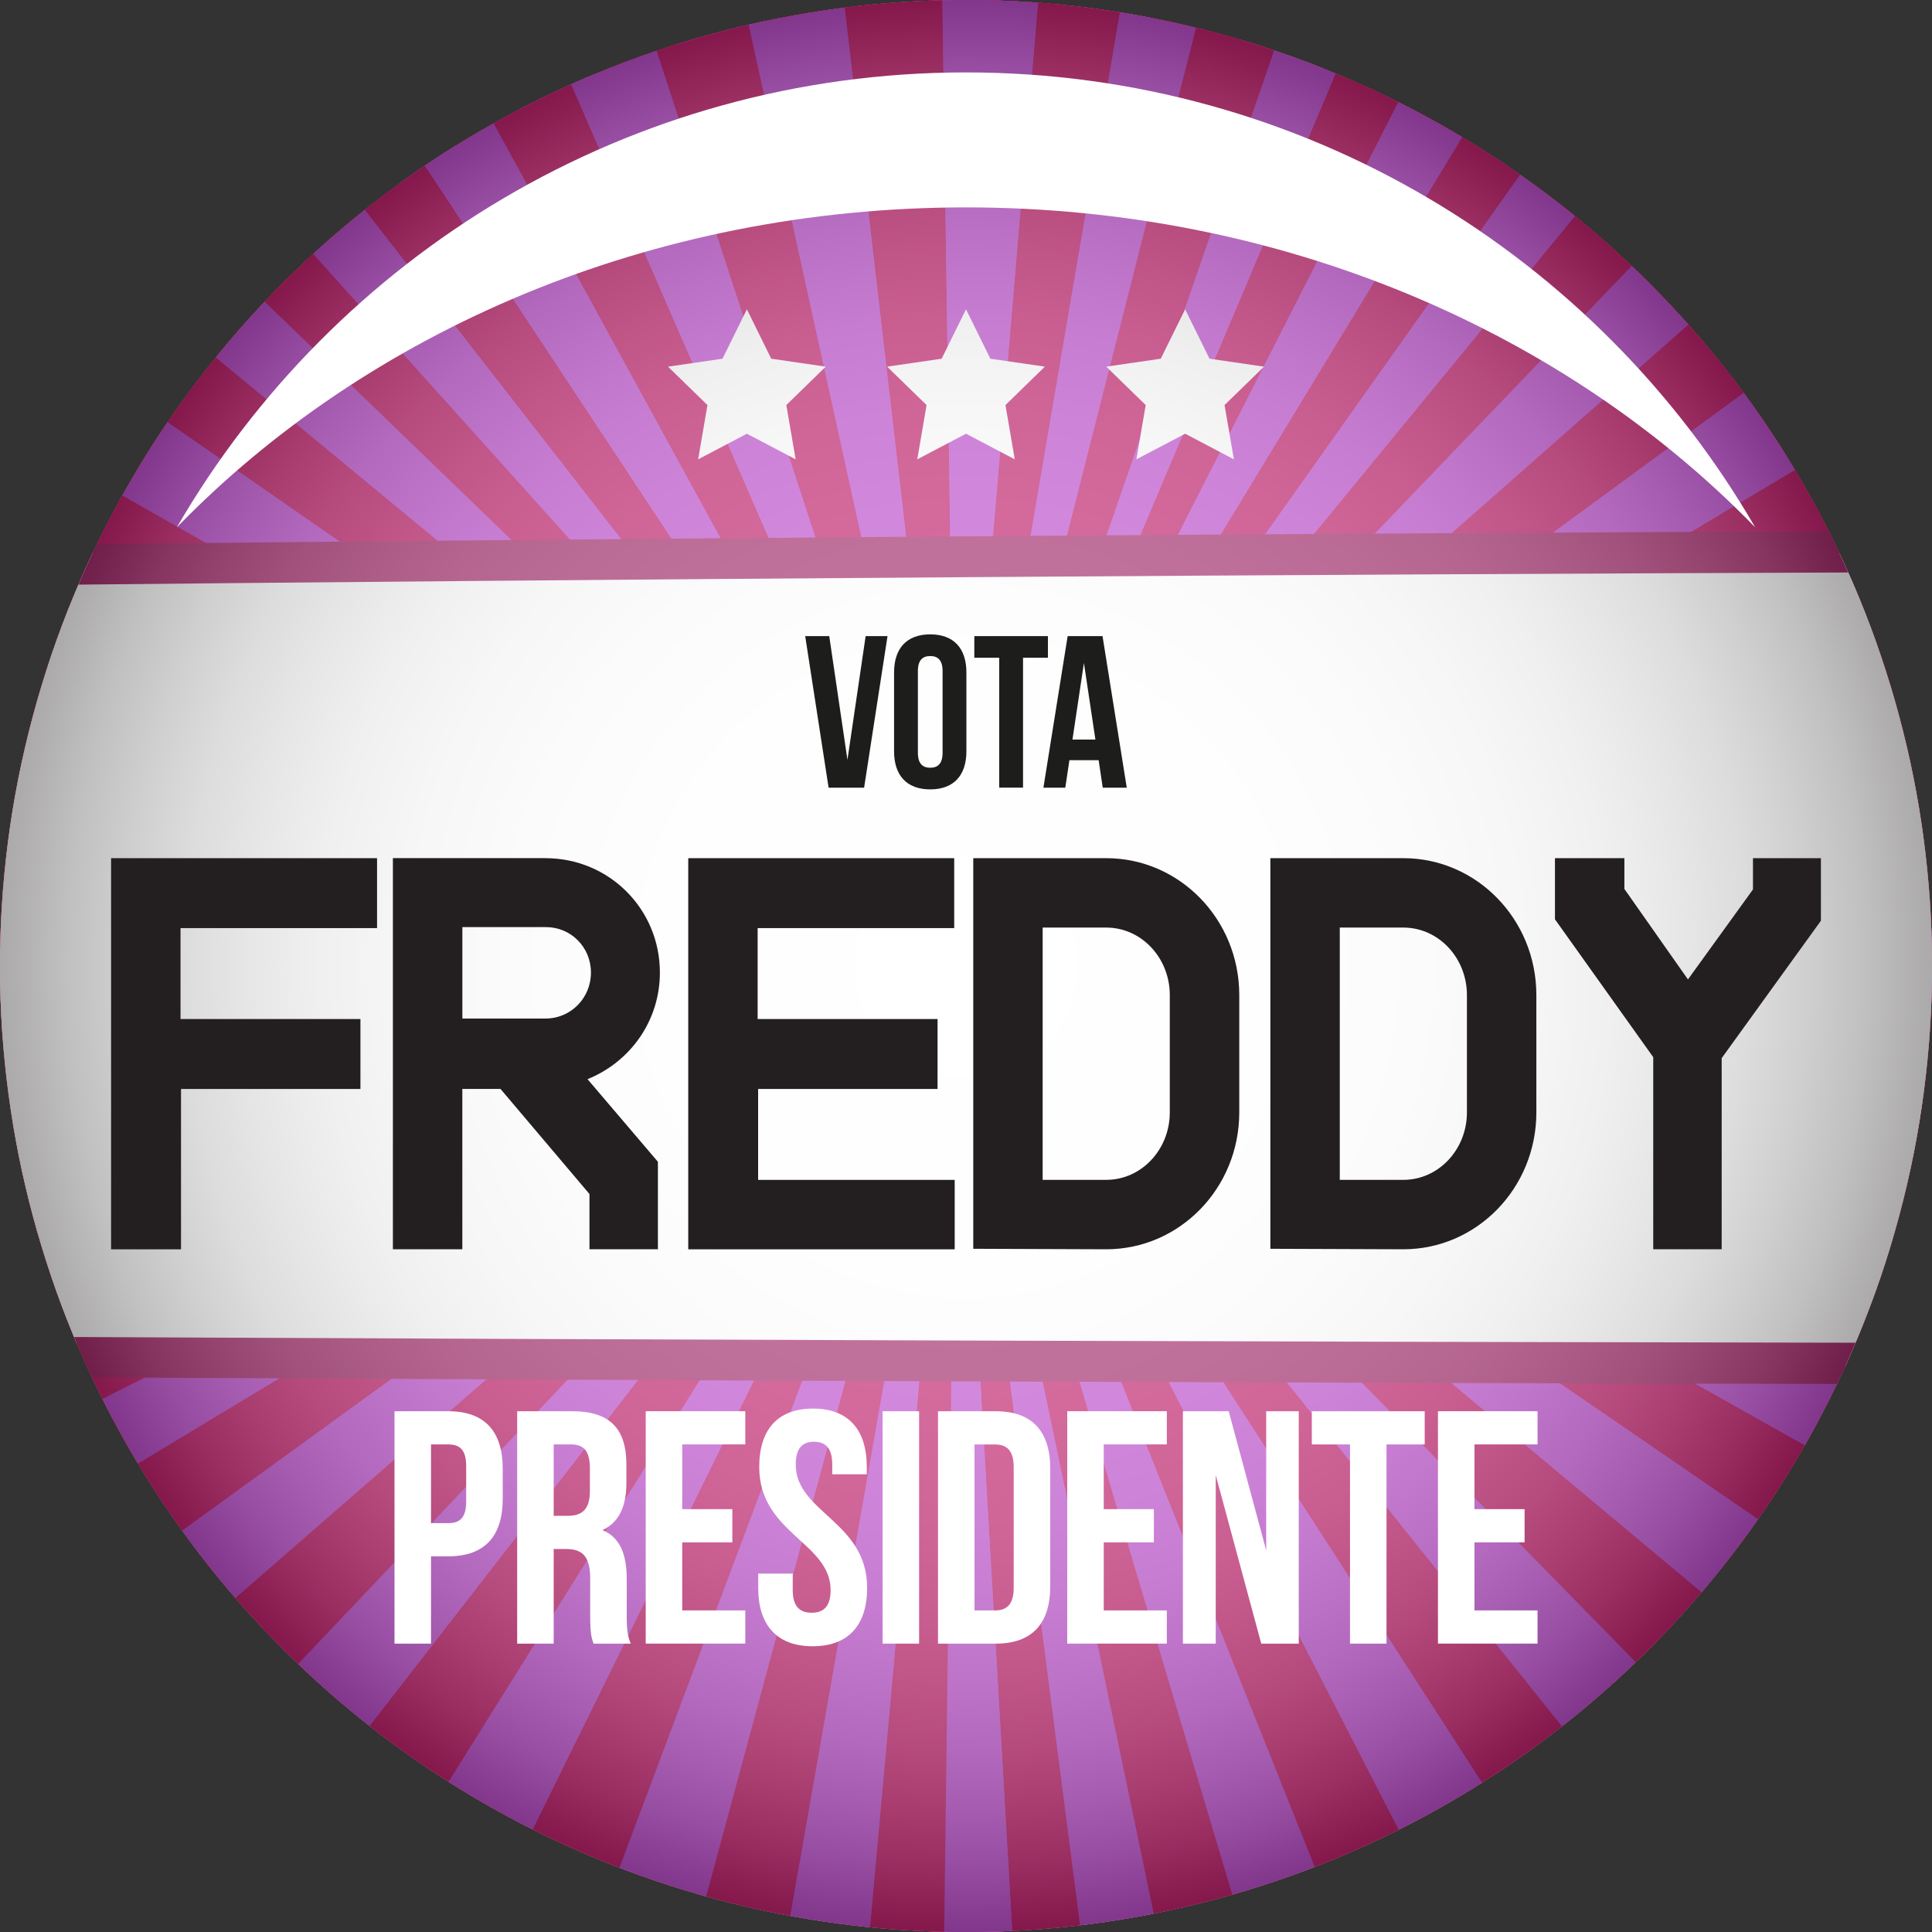 <?xml version="1.0" encoding="UTF-8"?>
<svg xmlns="http://www.w3.org/2000/svg" xmlns:xlink="http://www.w3.org/1999/xlink" viewBox="0 0 506.97 506.98">
  <rect x="0" y="0" width="506.97" height="506.98" fill="#333333" stroke="none"/>
  <defs>
    <style>
      .cls-1 {
        fill: #bb46cd;
      }

      .cls-2 {
        fill: #c01466;
      }

      .cls-3 {
        fill: #fff;
      }

      .cls-4 {
        mask: url(#mask);
      }

      .cls-5 {
        fill: none;
      }

      .cls-6 {
        fill: url(#radial-gradient);
      }

      .cls-7 {
        fill: #231f20;
      }

      .cls-8 {
        isolation: isolate;
      }

      .cls-9 {
        fill: url(#radial-gradient-3);
        mix-blend-mode: multiply;
        opacity: .38;
      }

      .cls-10 {
        fill: url(#radial-gradient-2);
      }

      .cls-11 {
        fill: #1d1d1b;
      }

      .cls-12 {
        fill: #9e1f63;
      }

      .cls-13 {
        clip-path: url(#clippath);
      }

      .cls-14 {
        fill: url(#White_Black);
      }
    </style>
    <radialGradient id="radial-gradient" cx="263.99" cy="514.47" fx="263.99" fy="514.47" r="320.98" gradientTransform="translate(253.49 -105) rotate(45)" gradientUnits="userSpaceOnUse">
      <stop offset="0" stop-color="#fcb325"/>
      <stop offset=".2" stop-color="#fbad24"/>
      <stop offset=".45" stop-color="#f99e24"/>
      <stop offset=".72" stop-color="#f68523"/>
      <stop offset="1" stop-color="#f26522"/>
    </radialGradient>
    <radialGradient id="radial-gradient-2" cx="263.99" cy="514.47" fx="263.99" fy="514.47" r="320.98" gradientTransform="translate(253.49 -105) rotate(45)" gradientUnits="userSpaceOnUse">
      <stop offset="0" stop-color="#bb46cd"/>
      <stop offset=".17" stop-color="#bb43c7"/>
      <stop offset=".38" stop-color="#bb3cb8"/>
      <stop offset=".61" stop-color="#bd309f"/>
      <stop offset=".86" stop-color="#be1f7d"/>
      <stop offset="1" stop-color="#c01466"/>
    </radialGradient>
    <clipPath id="clippath">
      <circle class="cls-5" cx="253.49" cy="253.49" r="253.49" transform="translate(-105 253.49) rotate(-45)"/>
    </clipPath>
    <radialGradient id="radial-gradient-3" cx="253.49" cy="253.49" fx="253.49" fy="253.49" r="253.49" gradientTransform="translate(253.49 -105) rotate(45)" gradientUnits="userSpaceOnUse">
      <stop offset="0" stop-color="#fff"/>
      <stop offset=".33" stop-color="#fcfcfc"/>
      <stop offset=".47" stop-color="#f5f5f5"/>
      <stop offset=".58" stop-color="#e9e9e9"/>
      <stop offset=".67" stop-color="#d8d7d7"/>
      <stop offset=".74" stop-color="#c1c0c0"/>
      <stop offset=".81" stop-color="#a5a4a4"/>
      <stop offset=".87" stop-color="#848282"/>
      <stop offset=".93" stop-color="#5d5a5b"/>
      <stop offset=".98" stop-color="#332f30"/>
      <stop offset="1" stop-color="#231f20"/>
    </radialGradient>
    <linearGradient id="White_Black" data-name="White, Black" x1="258.26" y1="-165.1" x2="258.26" y2="151.5" gradientUnits="userSpaceOnUse">
      <stop offset="0" stop-color="#fff"/>
      <stop offset="1" stop-color="#231f20"/>
    </linearGradient>
    <mask id="mask" x="-27.43" y="-165.1" width="571.39" height="316.6" maskUnits="userSpaceOnUse">
      <rect class="cls-14" x="-27.43" y="-165.1" width="571.39" height="316.6"/>
    </mask>
  </defs>
  <g class="cls-8">
    <g id="Livello_2" data-name="Livello 2">
      <g id="highlight">
        <g>
          <circle class="cls-6" cx="253.49" cy="253.49" r="253.49" transform="translate(-105 253.49) rotate(-45)"/>
          <circle class="cls-10" cx="253.49" cy="253.49" r="253.49" transform="translate(-105 253.49) rotate(-45)"/>
          <g class="cls-13">
            <g>
              <polygon class="cls-1" points="251.01 254.4 251.01 254.4 28.21 -59.84 60.04 -59.84 251.01 254.4"/>
              <polygon class="cls-2" points="251.01 254.4 251.01 254.4 60.04 -59.84 91.87 -59.84 251.01 254.4"/>
              <polygon class="cls-1" points="251.01 254.4 251.01 254.4 91.87 -59.84 123.7 -59.84 251.01 254.4"/>
              <polygon class="cls-2" points="251.01 254.4 251.01 254.4 123.7 -59.84 155.52 -59.84 251.01 254.4"/>
              <polygon class="cls-1" points="251.01 254.4 251.01 254.4 155.52 -59.84 187.35 -59.84 251.01 254.4"/>
              <polygon class="cls-2" points="251.01 254.4 251.01 254.4 187.35 -59.84 219.18 -59.84 251.01 254.4"/>
              <polygon class="cls-1" points="251.01 254.4 251.01 254.4 219.18 -59.84 251.01 -59.84 251.01 254.4"/>
              <polygon class="cls-2" points="251.01 254.4 251.01 254.4 251.01 -59.84 282.84 -59.84 251.01 254.4"/>
              <polygon class="cls-1" points="251.01 254.4 251.01 254.4 282.84 -59.84 314.67 -59.84 251.01 254.4"/>
              <polygon class="cls-2" points="251.01 254.4 251.01 254.4 314.67 -59.84 346.5 -59.84 251.01 254.4"/>
              <polygon class="cls-1" points="251.01 254.4 251.01 254.4 346.5 -59.84 378.33 -59.84 251.01 254.4"/>
              <polygon class="cls-2" points="251.01 254.4 251.01 254.4 378.33 -59.84 410.16 -59.84 251.01 254.4"/>
              <polygon class="cls-1" points="251.01 254.4 251.01 254.4 410.16 -59.84 441.99 -59.84 251.01 254.4"/>
              <polygon class="cls-2" points="251.01 254.4 251.01 254.4 441.99 -59.84 473.82 -59.84 251.01 254.4"/>
              <polygon class="cls-1" points="251.01 254.4 251.01 254.4 473.82 -59.84 484.35 -29.8 251.01 254.4"/>
              <polygon class="cls-2" points="251.01 254.4 251.01 254.4 484.35 -29.8 494.88 .23 251.01 254.4"/>
              <polygon class="cls-1" points="251.01 254.4 251.01 254.4 494.88 .23 505.42 30.27 251.01 254.4"/>
              <polygon class="cls-2" points="251.01 254.4 251.01 254.4 505.42 30.27 515.95 60.3 251.01 254.4"/>
              <polygon class="cls-1" points="251.01 254.4 251.01 254.4 515.95 60.3 526.48 90.34 251.01 254.4"/>
              <polygon class="cls-2" points="251.01 254.4 251.01 254.4 526.48 90.34 537.02 120.38 251.01 254.4"/>
              <polygon class="cls-1" points="251.01 254.4 251.01 254.4 537.02 120.38 547.55 150.41 251.01 254.4"/>
              <polygon class="cls-2" points="251.01 254.4 251.01 254.4 547.55 150.41 558.08 180.45 251.01 254.4"/>
              <polygon class="cls-1" points="251.01 254.4 251.01 254.4 558.08 180.45 568.61 210.48 251.01 254.4"/>
              <polygon class="cls-2" points="251.01 254.4 251.01 254.4 568.61 210.48 579.15 240.52 251.01 254.4"/>
              <polygon class="cls-1" points="251.01 254.4 251.01 254.4 579.15 240.52 589.68 270.56 251.01 254.4"/>
              <polygon class="cls-2" points="251.01 254.4 251.01 254.4 589.68 270.56 600.21 300.59 251.01 254.4"/>
              <polygon class="cls-1" points="251.01 254.4 251.01 254.4 600.21 300.59 610.75 330.63 251.01 254.4"/>
              <polygon class="cls-2" points="251.01 254.4 251.01 254.4 610.75 330.63 621.28 360.66 251.01 254.4"/>
              <polygon class="cls-1" points="251.01 254.4 251.01 254.4 621.28 360.66 596.42 380.54 251.01 254.4"/>
              <polygon class="cls-2" points="251.01 254.4 251.01 254.4 596.42 380.54 571.56 400.42 251.01 254.4"/>
              <polygon class="cls-1" points="251.01 254.4 251.01 254.4 571.56 400.42 546.7 420.3 251.01 254.4"/>
              <polygon class="cls-2" points="251.01 254.4 251.01 254.4 546.7 420.3 521.85 440.18 251.01 254.4"/>
              <polygon class="cls-1" points="251.01 254.4 251.01 254.4 521.85 440.18 496.99 460.06 251.01 254.4"/>
              <polygon class="cls-2" points="251.01 254.4 251.01 254.4 496.99 460.06 472.13 479.94 251.01 254.4"/>
              <polygon class="cls-1" points="251.01 254.4 251.01 254.4 472.13 479.94 447.27 499.82 251.01 254.4"/>
              <polygon class="cls-2" points="251.01 254.4 251.01 254.4 447.27 499.82 422.41 519.69 251.01 254.4"/>
              <polygon class="cls-1" points="251.01 254.4 251.01 254.4 422.41 519.69 397.55 539.57 251.01 254.4"/>
              <polygon class="cls-2" points="251.01 254.4 251.01 254.4 397.55 539.57 372.7 559.45 251.01 254.4"/>
              <polygon class="cls-1" points="251.01 254.4 251.01 254.4 372.7 559.45 347.84 579.33 251.01 254.4"/>
              <polygon class="cls-2" points="251.01 254.4 251.01 254.4 347.84 579.33 322.98 599.21 251.01 254.4"/>
              <polygon class="cls-1" points="251.01 254.4 251.01 254.4 322.98 599.21 298.12 619.09 251.01 254.4"/>
              <polygon class="cls-2" points="251.01 254.4 251.01 254.4 298.12 619.09 273.26 638.97 251.01 254.4"/>
              <polygon class="cls-1" points="251.01 254.4 251.01 254.4 273.26 638.97 246.28 622.09 251.01 254.4"/>
              <polygon class="cls-2" points="251.01 254.4 251.01 254.4 246.28 622.09 219.29 605.21 251.01 254.4"/>
              <polygon class="cls-1" points="251.01 254.4 251.01 254.4 219.29 605.21 192.31 588.33 251.01 254.4"/>
              <polygon class="cls-2" points="251.01 254.4 251.01 254.4 192.31 588.33 165.32 571.45 251.01 254.4"/>
              <polygon class="cls-1" points="251.01 254.4 251.01 254.4 165.32 571.45 138.34 554.57 251.01 254.4"/>
              <polygon class="cls-2" points="251.01 254.4 251.01 254.4 138.34 554.57 111.35 537.69 251.01 254.4"/>
              <polygon class="cls-1" points="251.01 254.4 251.01 254.4 111.35 537.69 84.37 520.81 251.01 254.4"/>
              <polygon class="cls-2" points="251.01 254.4 251.01 254.4 84.37 520.81 57.38 503.93 251.01 254.4"/>
              <polygon class="cls-1" points="251.01 254.4 251.01 254.4 57.38 503.93 30.4 487.05 251.01 254.4"/>
              <polygon class="cls-2" points="251.01 254.4 251.01 254.4 30.4 487.05 3.41 470.17 251.01 254.4"/>
              <polygon class="cls-1" points="251.01 254.4 251.01 254.4 3.41 470.17 -23.57 453.3 251.01 254.4"/>
              <polygon class="cls-2" points="251.01 254.4 251.01 254.4 -23.57 453.3 -50.56 436.42 251.01 254.4"/>
              <polygon class="cls-1" points="251.01 254.4 251.01 254.4 -50.56 436.42 -77.54 419.54 251.01 254.4"/>
              <polygon class="cls-2" points="251.01 254.4 251.01 254.4 -77.54 419.54 -104.53 402.66 251.01 254.4"/>
              <polygon class="cls-1" points="251.01 254.4 251.01 254.4 -104.53 402.66 -97.53 371.61 251.01 254.4"/>
              <polygon class="cls-2" points="251.01 254.4 251.01 254.4 -97.53 371.61 -90.53 340.56 251.01 254.4"/>
              <polygon class="cls-1" points="251.01 254.4 251.01 254.4 -90.53 340.56 -83.53 309.5 251.01 254.4"/>
              <polygon class="cls-2" points="251.01 254.4 251.01 254.4 -83.53 309.5 -76.53 278.46 251.01 254.4"/>
              <polygon class="cls-1" points="251.01 254.4 251.01 254.4 -76.53 278.46 -69.53 247.41 251.01 254.4"/>
              <polygon class="cls-2" points="251.01 254.4 251.01 254.4 -69.53 247.41 -62.54 216.35 251.01 254.4"/>
              <polygon class="cls-1" points="251.01 254.4 251.01 254.4 -62.54 216.35 -55.54 185.3 251.01 254.4"/>
              <polygon class="cls-2" points="251.01 254.4 251.01 254.4 -55.54 185.3 -48.54 154.25 251.01 254.4"/>
              <polygon class="cls-1" points="251.01 254.4 251.01 254.4 -48.54 154.25 -41.54 123.2 251.01 254.4"/>
              <polygon class="cls-2" points="251.01 254.4 251.01 254.4 -41.54 123.2 -34.54 92.15 251.01 254.4"/>
              <polygon class="cls-1" points="251.01 254.4 251.01 254.4 -34.54 92.15 -27.54 61.1 251.01 254.4"/>
              <polygon class="cls-2" points="251.01 254.4 251.01 254.4 -27.54 61.1 -20.54 30.05 251.01 254.4"/>
              <polygon class="cls-1" points="251.01 254.4 251.01 254.4 -20.54 30.05 -13.54 -1 251.01 254.4"/>
              <polygon class="cls-2" points="251.01 254.4 251.01 254.4 -13.54 -1 -6.55 -32.05 251.01 254.4"/>
              <polygon class="cls-1" points="251.01 254.4 251.01 254.4 -6.55 -32.05 25.07 -35.72 251.01 254.4"/>
              <polygon class="cls-2" points="251.01 254.4 251.01 254.4 25.07 -35.72 56.69 -39.39 251.01 254.4"/>
              <polygon class="cls-1" points="251.01 254.4 251.01 254.4 56.69 -39.39 88.31 -43.06 251.01 254.4"/>
              <polygon class="cls-2" points="251.01 254.4 251.01 254.4 88.31 -43.06 119.92 -46.73 251.01 254.4"/>
              <polygon class="cls-1" points="251.01 254.4 251.01 254.4 119.92 -46.73 151.54 -50.4 251.01 254.4"/>
              <polygon class="cls-2" points="251.01 254.4 251.01 254.4 151.54 -50.4 183.16 -54.07 251.01 254.4"/>
              <polygon class="cls-1" points="251.01 254.4 251.01 254.4 183.16 -54.07 214.77 -57.74 251.01 254.4"/>
              <polygon class="cls-2" points="251.01 254.4 251.01 254.4 214.77 -57.74 246.39 -61.41 251.01 254.4"/>
              <polygon class="cls-1" points="251.01 254.4 251.01 254.4 246.39 -61.41 278.01 -65.08 251.01 254.4"/>
              <polygon class="cls-2" points="251.01 254.4 251.01 254.4 278.01 -65.08 309.62 -68.76 251.01 254.4"/>
              <polygon class="cls-1" points="251.01 254.4 251.01 254.4 306.24 -69.35 337.82 -73.35 251.01 254.4"/>
              <polygon class="cls-2" points="251.01 254.4 251.01 254.4 334.57 -74.2 366.11 -78.51 251.01 254.4"/>
              <polygon class="cls-1" points="251.01 254.4 251.01 254.4 366.11 -78.51 397.64 -82.82 251.01 254.4"/>
              <polygon class="cls-2" points="251.01 254.4 251.01 254.4 394.32 -84.25 425.81 -88.87 251.01 254.4"/>
            </g>
            <g>
              <path class="cls-1" d="M256.88,255.24h0c-95.72,27.33-189.98,53.8-282.66,77.32-.8-3.91-1.61-7.82-2.42-11.73,93.7-19.96,188.77-42.42,285.08-65.59Z"/>
              <path class="cls-3" d="M522.33,146.86c-172.85-8.79-348.83,3.03-517.54-2.3-.09,52-32.15,149.73-32.24,201.74,173.02,26.57,378.28,4.17,551.3,13.65-.08-53.31-1.43-159.77-1.52-213.09Z"/>
            </g>
            <g>
              <path class="cls-12" d="M501.16,150.16c-165.45.6-330.94,1.73-496.38,3.4-.09-3.52-.17-7.04-.26-10.56,165.61-1.8,331.27-3.03,496.88-3.67-.08,3.61-.16,7.22-.24,10.83Z"/>
              <path class="cls-12" d="M496.43,363.19c-162.15-.32-324.34-.93-486.49-1.83-.09-3.52-.17-7.04-.26-10.56,162.31.77,324.67,1.29,486.99,1.56-.08,3.61-.16,7.22-.24,10.83Z"/>
            </g>
          </g>
          <g>
            <polygon class="cls-3" points="195.99 81.17 202.38 94.13 216.68 96.21 206.34 106.29 208.78 120.53 195.99 113.81 183.2 120.53 185.64 106.29 175.29 96.21 189.59 94.13 195.99 81.17"/>
            <polygon class="cls-3" points="253.49 81.17 259.88 94.13 274.18 96.21 263.84 106.29 266.28 120.53 253.49 113.81 240.7 120.53 243.14 106.29 232.79 96.21 247.09 94.13 253.49 81.17"/>
            <polygon class="cls-3" points="310.99 81.17 317.38 94.13 331.68 96.21 321.33 106.29 323.78 120.53 310.99 113.81 298.2 120.53 300.64 106.29 290.29 96.21 304.59 94.13 310.99 81.17"/>
          </g>
          <circle class="cls-9" cx="253.49" cy="253.49" r="253.49" transform="translate(-105 253.49) rotate(-45)"/>
          <g class="cls-4">
            <path class="cls-3" d="M253.49,54.42c82.91,0,157.14,32.58,207.08,83.95-41.4-71.37-118.63-119.37-207.08-119.37S87.81,67,46.41,138.37c49.93-51.37,124.17-83.95,207.08-83.95Z"/>
          </g>
        </g>
        <g>
          <path class="cls-7" d="M47.5,327.83h-18.35v-102.64h69.79v18.35h-51.57v23.86h47.21v18.35h-47.08v42.08Z"/>
          <path class="cls-7" d="M143.14,225.19c16.68,0,30.02,13.34,30.02,30.02,0,12.7-7.83,23.48-18.99,27.97l18.47,21.68v22.96h-17.96v-14.5l-23.35-27.58h-10.01v42.08h-18.22v-102.64h40.03ZM143.14,267.27c6.67,0,11.93-5.39,11.93-12.06s-5.26-11.93-11.8-11.93h-21.94v23.99h21.81Z"/>
          <path class="cls-7" d="M250.52,327.83h-69.92v-102.64h69.79v18.35h-51.58v23.86h47.21v18.35h-47.08v23.86h51.58v18.22Z"/>
          <path class="cls-7" d="M255.39,225.19h34.9c19.24,0,34.9,16.04,34.9,35.92v30.79c0,19.89-15.65,35.92-34.9,35.92l-34.9-.13v-102.51ZM306.96,261.11c0-9.75-7.44-17.71-16.68-17.71h-16.68v66.2h16.68c9.24,0,16.68-7.95,16.68-17.71v-30.79Z"/>
          <path class="cls-7" d="M333.35,225.19h34.9c19.24,0,34.9,16.04,34.9,35.92v30.79c0,19.89-15.65,35.92-34.9,35.92l-34.9-.13v-102.51ZM384.93,261.11c0-9.75-7.44-17.71-16.68-17.71h-16.68v66.2h16.68c9.24,0,16.68-7.95,16.68-17.71v-30.79Z"/>
          <path class="cls-7" d="M433.82,277.41l-25.79-36.18v-16.04h18.22v8.08l16.68,23.74,17.06-23.61v-8.21h17.83v16.42l-26.04,36.05v50.16h-17.96v-50.42Z"/>
        </g>
        <g>
          <path class="cls-3" d="M131.92,385.39v7.93c0,9.76-4.7,15.07-14.29,15.07h-4.53v22.91h-9.58v-60.98h14.11c9.58,0,14.29,5.31,14.29,15.07ZM113.1,379.03v20.65h4.53c3.05,0,4.7-1.39,4.7-5.75v-9.15c0-4.36-1.66-5.75-4.7-5.75h-4.53Z"/>
          <path class="cls-3" d="M155.74,431.29c-.52-1.57-.87-2.53-.87-7.49v-9.58c0-5.66-1.92-7.75-6.27-7.75h-3.31v24.83h-9.58v-60.98h14.46c9.93,0,14.2,4.62,14.2,14.03v4.79c0,6.27-2,10.37-6.27,12.37,4.79,2,6.36,6.62,6.36,12.98v9.41c0,2.96.09,5.14,1.05,7.4h-9.76ZM145.29,379.03v18.73h3.75c3.57,0,5.75-1.57,5.75-6.45v-6.01c0-4.36-1.48-6.27-4.88-6.27h-4.62Z"/>
          <path class="cls-3" d="M179.02,396.01h13.15v8.71h-13.15v17.86h16.55v8.71h-26.13v-60.98h26.13v8.71h-16.55v16.99Z"/>
          <path class="cls-3" d="M213.34,369.62c9.32,0,14.11,5.58,14.11,15.33v1.92h-9.06v-2.53c0-4.36-1.74-6.01-4.79-6.01s-4.79,1.66-4.79,6.01c0,12.54,18.73,14.9,18.73,32.32,0,9.76-4.88,15.33-14.29,15.33s-14.29-5.58-14.29-15.33v-3.75h9.06v4.36c0,4.36,1.92,5.92,4.97,5.92s4.97-1.57,4.97-5.92c0-12.54-18.73-14.9-18.73-32.32,0-9.76,4.79-15.33,14.11-15.33Z"/>
          <path class="cls-3" d="M231.6,370.32h9.58v60.98h-9.58v-60.98Z"/>
          <path class="cls-3" d="M246.14,370.32h15.16c9.58,0,14.29,5.31,14.29,15.07v30.84c0,9.76-4.7,15.07-14.29,15.07h-15.16v-60.98ZM255.72,379.03v43.56h5.4c3.05,0,4.88-1.57,4.88-5.92v-31.71c0-4.36-1.83-5.92-4.88-5.92h-5.4Z"/>
          <path class="cls-3" d="M289.63,396.01h13.15v8.71h-13.15v17.86h16.55v8.71h-26.13v-60.98h26.13v8.71h-16.55v16.99Z"/>
          <path class="cls-3" d="M319.02,387.13v44.17h-8.62v-60.98h12.02l9.84,36.5v-36.5h8.54v60.98h-9.84l-11.93-44.17Z"/>
          <path class="cls-3" d="M344.23,370.32h29.62v8.71h-10.02v52.27h-9.58v-52.27h-10.02v-8.71Z"/>
          <path class="cls-3" d="M386.91,396.01h13.15v8.71h-13.15v17.86h16.55v8.71h-26.13v-60.98h26.13v8.71h-16.55v16.99Z"/>
        </g>
        <g>
          <path class="cls-11" d="M222.38,199.36l4.77-32.44h5.74l-6.14,39.77h-9.32l-6.14-39.77h6.31l4.77,32.44Z"/>
          <path class="cls-11" d="M234.61,176.46c0-6.36,3.35-10,9.49-10s9.49,3.64,9.49,10v20.68c0,6.36-3.35,10-9.49,10s-9.49-3.64-9.49-10v-20.68ZM240.86,197.54c0,2.84,1.25,3.92,3.24,3.92s3.24-1.08,3.24-3.92v-21.47c0-2.84-1.25-3.92-3.24-3.92s-3.24,1.08-3.24,3.92v21.47Z"/>
          <path class="cls-11" d="M255.66,166.92h19.32v5.68h-6.53v34.08h-6.25v-34.08h-6.53v-5.68Z"/>
          <path class="cls-11" d="M295.68,206.69h-6.31l-1.08-7.21h-7.67l-1.08,7.21h-5.74l6.36-39.77h9.15l6.36,39.77ZM281.42,194.07h6.02l-3.01-20.11-3.01,20.11Z"/>
        </g>
      </g>
    </g>
  </g>
</svg>